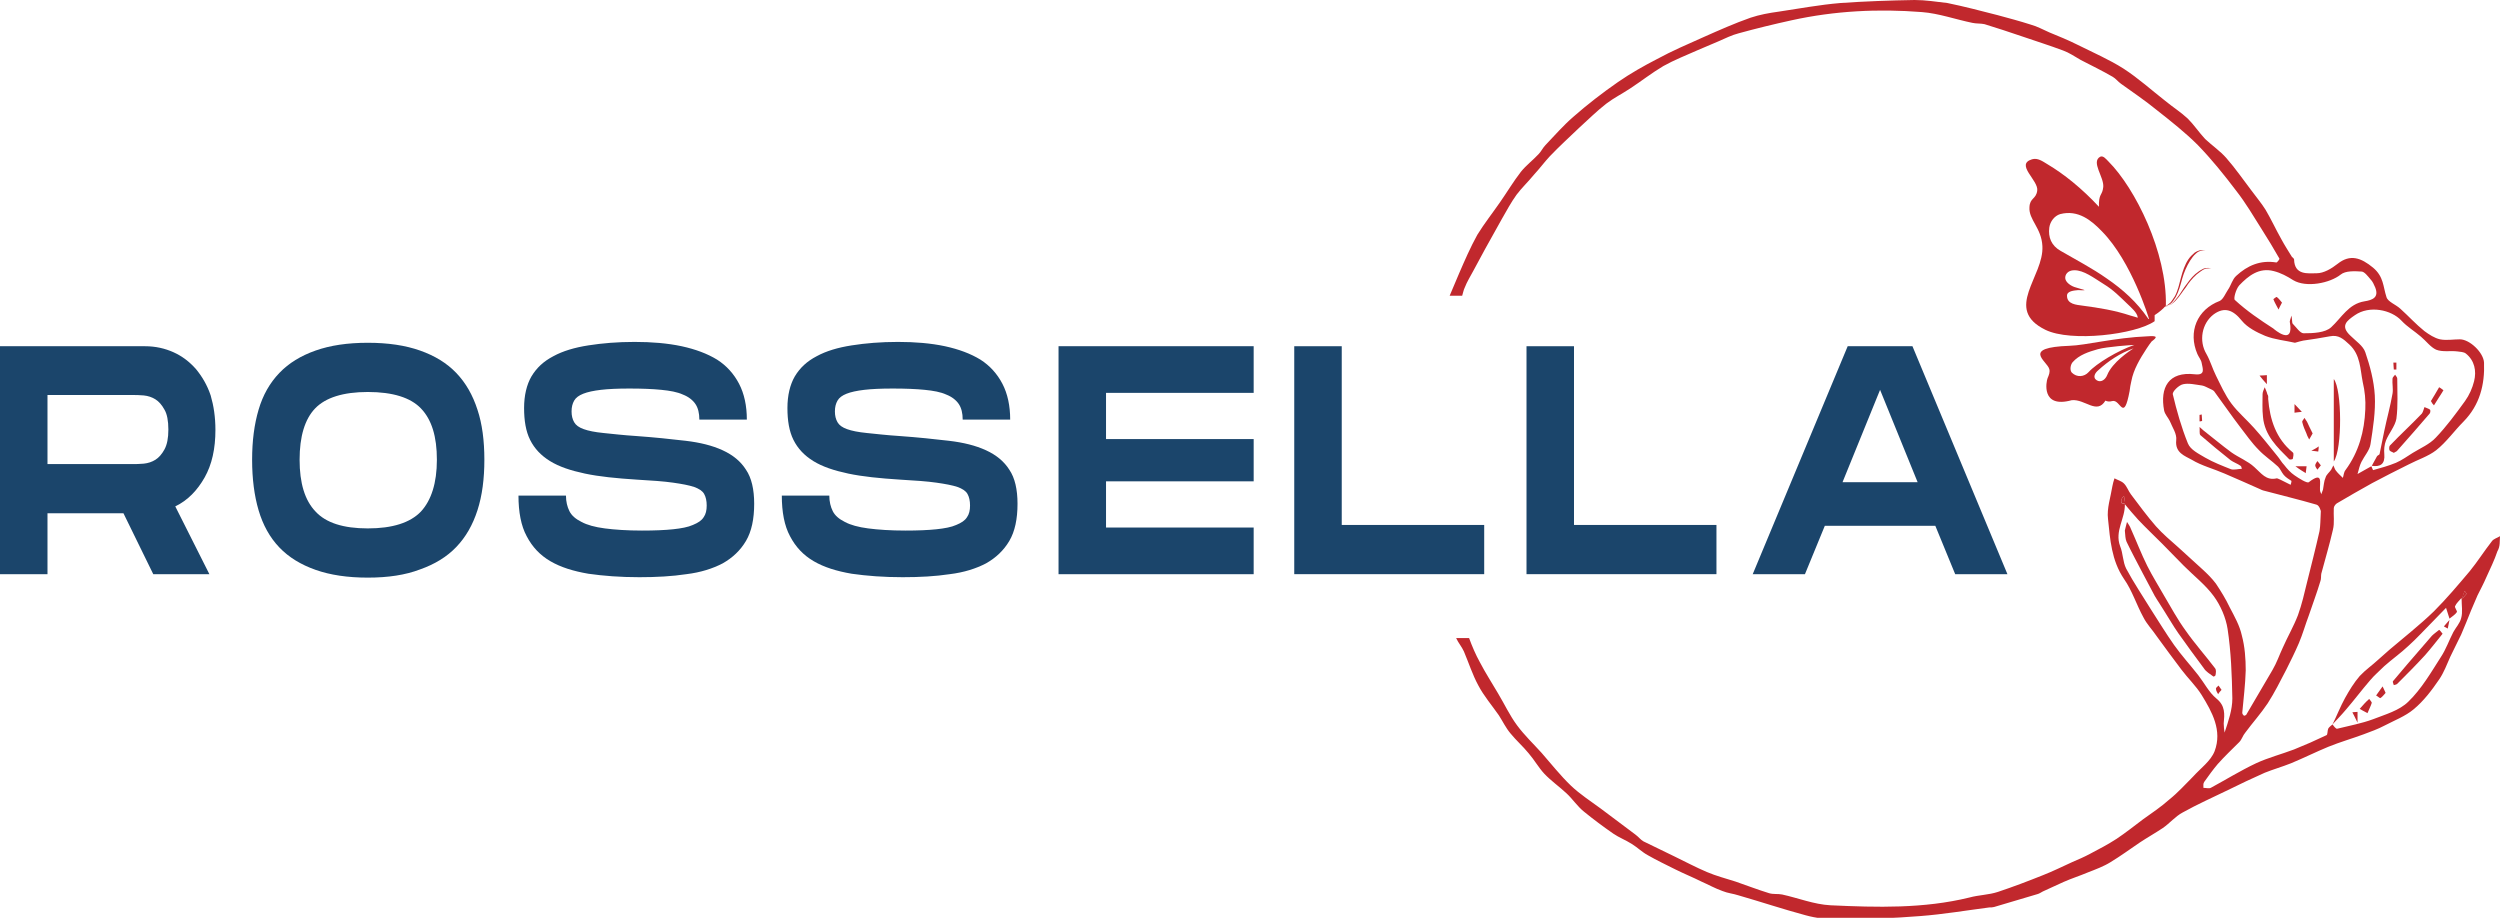 <?xml version="1.0" encoding="utf-8"?>
<!-- Generator: Adobe Illustrator 27.4.0, SVG Export Plug-In . SVG Version: 6.00 Build 0)  -->
<svg version="1.1" id="Layer_1" xmlns="http://www.w3.org/2000/svg" xmlns:xlink="http://www.w3.org/1999/xlink" x="0px" y="0px"
	 viewBox="0 0 579.1 212.6" style="enable-background:new 0 0 579.1 212.6;" xml:space="preserve">
<style type="text/css">
	.st0{fill:#C1282D;}
	.st1{fill:#1B456B;}
	.st2{fill-rule:evenodd;clip-rule:evenodd;fill:#C1282D;}
</style>
<path class="st0" d="M492.3,116.7c-0.3-0.1-0.9-0.1-0.9-0.3c-0.1-0.5,0-1,0.6-1.5C492.1,115.5,492.2,116.1,492.3,116.7
	C492.3,116.7,492.3,116.7,492.3,116.7z"/>
<path class="st0" d="M570.2,138.8c0.2-0.6,0.4-1.2,0.7-1.9c0.2,0.2,0.5,0.6,0.4,0.7C571,138,570.6,138.4,570.2,138.8
	C570.2,138.8,570.2,138.8,570.2,138.8z"/>
<path class="st0" d="M525.4,92.4c0.4,4.8,1.8,9.2,5.7,12.4c0.3,0.2,0.1,1,0,1.5c0,0.1-0.7,0.2-0.8,0.1c-2.8-2.8-5.7-5.5-6.1-9.8
	c-0.2-1.8-0.1-3.6-0.1-5.3c0-0.5,0.3-1.1,0.5-1.6c0.2,0.5,0.5,1.1,0.6,1.6C525.5,91.7,525.4,92.1,525.4,92.4z"/>
<path class="st0" d="M540.6,106.9c0-6.6,0-12.7,0-19.1C542.5,90.2,542.6,104,540.6,106.9z"/>
<path class="st0" d="M535.7,100.4c-0.3,0.6-0.6,1-0.8,1.4c-0.2-0.4-0.5-0.9-0.6-1.3c-0.4-0.9-0.8-1.8-1-2.7c-0.1-0.3,0.3-0.6,0.5-1
	c0.2,0.3,0.4,0.6,0.6,0.9C534.8,98.6,535.2,99.4,535.7,100.4z"/>
<path class="st0" d="M531.7,108c1.4,0,2,0,2.6,0c-0.1,0.5-0.1,1.1-0.2,1.6C533.5,109.2,532.9,108.9,531.7,108z"/>
<path class="st0" d="M523.4,87c0.8,0,1.2-0.1,1.7-0.1c0,0.6,0,1.1,0,2.1C524.4,88.2,524,87.8,523.4,87z"/>
<path class="st0" d="M531.5,93.6c0.8,0.8,1.1,1.2,1.7,1.8c-0.7,0.1-1.2,0.1-1.7,0.2C531.5,95.1,531.5,94.6,531.5,93.6z"/>
<path class="st0" d="M537.1,103.4c0,0.2,0,0.7-0.1,1.2c-0.5-0.1-1-0.1-1.6-0.2C536,104.1,536.6,103.8,537.1,103.4z"/>
<path class="st0" d="M537.6,107.8c-0.3,0.4-0.6,0.7-0.8,1c-0.2-0.3-0.5-0.7-0.5-1c0-0.3,0.3-0.7,0.5-1
	C537,107,537.2,107.3,537.6,107.8z"/>
<path class="st0" d="M549.4,107.9c0.4-0.7,0.8-1.5,1.2-2.2c0.1-0.2,0.5-0.3,0.6-0.5c0.4-1.8,0.7-3.6,1.1-5.4
	c0.6-2.9,1.4-5.7,1.9-8.6c0.2-1.1-0.1-2.3,0-3.5c0-0.3,0.4-0.6,0.6-0.9c0.2,0.3,0.5,0.6,0.5,0.9c0,3.1,0.2,6.3-0.2,9.3
	c-0.3,1.7-1.7,3.3-2.4,5c-0.4,1-0.5,2.2-0.4,3.2C552.5,107.5,551.4,108.2,549.4,107.9C549.4,107.8,549.4,107.9,549.4,107.9z"/>
<path class="st0" d="M554.5,104.9c-0.3-0.2-0.8-0.3-1-0.6c-0.1-0.3-0.1-0.9,0.1-1.1c2.4-2.5,5-4.9,7.4-7.4c0.3-0.4,0.4-1,0.6-1.5
	c0.4,0.2,0.9,0.3,1.3,0.6c0.1,0.1,0.1,0.7-0.1,0.9c-2.5,2.9-5,5.8-7.6,8.7C555.1,104.6,554.8,104.7,554.5,104.9z"/>
<path class="st0" d="M563.1,92.9c0.7-1.1,1.3-2.2,1.9-3.2c0.4,0.2,1,0.7,1,0.7c-0.7,1.2-1.5,2.3-2.2,3.5
	C563.5,93.6,563.3,93.3,563.1,92.9z"/>
<path class="st0" d="M554.5,85.6c0-0.5-0.1-1-0.1-1.6c0.2,0,0.5,0,0.7,0c0,0.5,0,1,0,1.6C554.9,85.6,554.7,85.6,554.5,85.6z"/>
<path class="st0" d="M492.2,122.9c0.1-0.5,0.3-1.2,0.5-2c0.3,0.5,0.7,1,0.9,1.6c1.3,2.9,2.4,5.8,3.8,8.6c1.2,2.4,2.6,4.6,3.9,6.9
	c1.6,2.7,3.1,5.5,5,8.1c2.1,3,4.6,5.8,6.8,8.7c0.3,0.4,0.2,1,0.1,1.6c0,0.1-0.4,0.4-0.5,0.3c-0.8-0.6-1.7-1.1-2.2-1.9
	c-2-2.7-4-5.4-5.9-8.1c-1.2-1.7-2.2-3.5-3.3-5.2c-0.7-1.2-1.5-2.3-2.2-3.5c-0.9-1.7-1.8-3.4-2.7-5.1c-1.3-2.5-2.6-4.9-3.8-7.4
	C492.3,124.8,492.3,124,492.2,122.9z"/>
<path class="st0" d="M514.6,159.8c-0.4,0.4-0.6,0.7-0.8,1c-0.2-0.4-0.5-0.8-0.5-1.3c0-0.2,0.4-0.5,0.6-0.7
	C514.1,159.1,514.3,159.4,514.6,159.8z"/>
<path class="st0" d="M528.6,70.1c-0.4,0.7-0.6,1.2-0.8,1.6c-0.4-0.8-0.9-1.6-1.2-2.4c0,0,0.7-0.6,0.8-0.5
	C527.8,69.1,528.2,69.6,528.6,70.1z"/>
<path class="st0" d="M509.5,97.6c0-0.5,0-1,0-1.5c0,0,0.3,0,0.5-0.1c0,0.5,0.1,1,0.1,1.5C509.9,97.6,509.7,97.6,509.5,97.6z"/>
<path class="st0" d="M565.8,146.8c-1.3,1.6-2.6,3.3-4,4.9c-2.1,2.3-4.3,4.5-6.5,6.7c-0.2,0.2-0.5,0.2-0.8,0.3
	c-0.1-0.3-0.3-0.8-0.2-0.9c1.1-1.3,2.2-2.6,3.3-3.9c1.9-2.2,3.8-4.4,5.7-6.6c0.5-0.5,1.1-0.9,1.7-1.4
	C565.2,146,565.4,146.3,565.8,146.8z"/>
<path class="st0" d="M548.4,165.2c-1-0.5-1.4-0.8-1.8-1c0.7-0.8,1.4-1.6,2.2-2.3c0.2,0.3,0.6,0.7,0.6,0.9
	C549.2,163.5,548.8,164.2,548.4,165.2z"/>
<path class="st0" d="M552.6,160.5c-0.4,0.4-0.7,0.9-1.2,1.2c-0.1,0.1-0.6-0.4-1-0.6c0.5-0.7,1-1.4,1.5-2.1
	C552.1,159.4,552.3,159.8,552.6,160.5z"/>
<path class="st0" d="M544.9,165c0.1,0,0.7-0.1,1.2-0.1c0,0.5,0,1,0,2.5C545.4,166,545.2,165.5,544.9,165z"/>
<path class="st0" d="M567.4,143.6c-0.1,0.7-0.3,1.3-0.4,2c-0.3-0.2-0.6-0.3-0.9-0.5C566.5,144.6,567,144.1,567.4,143.6
	C567.4,143.6,567.4,143.6,567.4,143.6z"/>
<g>
	<path class="st0" d="M549.4,107.8C549.4,107.8,549.4,107.9,549.4,107.8C549.4,107.9,549.4,107.9,549.4,107.8L549.4,107.8z"/>
	<path class="st0" d="M579.1,124.2c-0.6,0.4-1.5,0.6-1.9,1.2c-1.8,2.3-3.3,4.7-5.1,6.9c-2.7,3.2-5.4,6.4-8.3,9.3
		c-3.3,3.2-6.9,6-10.3,8.9c-0.9,0.8-1.7,1.5-2.6,2.3c-1.4,1.3-3,2.4-4.3,3.8c-1.3,1.5-2.4,3.3-3.4,5.1c-1.1,2-1.9,4.1-2.9,6.1
		c-0.3,0.3-0.8,0.6-1,1c-0.2,0.5-0.1,1.4-0.4,1.5c-2.5,1.2-5,2.3-7.5,3.3c-2.9,1.1-6,1.9-8.8,3.2c-3.6,1.7-7,3.8-10.5,5.7
		c-0.4,0.2-1.1,0-1.7,0c0-0.5-0.1-1,0.2-1.4c1-1.4,2-2.8,3.1-4.1c1.6-1.8,3.3-3.4,5-5.1c0.6-0.6,0.8-1.5,1.4-2.2
		c1.7-2.3,3.6-4.4,5.2-6.8c1.6-2.5,2.9-5.1,4.3-7.8c1-2,2-4,2.9-6.1c0.9-2.1,1.5-4.3,2.3-6.4c0.9-2.7,1.9-5.3,2.7-8
		c0.2-0.5,0.1-1.1,0.2-1.7c0.9-3.4,1.9-6.7,2.7-10.2c0.4-1.6,0.1-3.4,0.2-5c0-0.4,0.4-0.9,0.7-1.1c2.7-1.6,5.5-3.2,8.2-4.7
		c2.8-1.5,5.6-2.9,8.4-4.3c2.1-1.1,4.6-1.9,6.4-3.3c2.4-1.9,4.2-4.5,6.4-6.7c3.7-3.8,4.9-8.5,4.7-13.6c-0.1-2.3-3.3-5.4-5.6-5.4
		c-1.5,0-3.1,0.3-4.6,0c-1.3-0.3-2.5-1.1-3.6-1.9c-2-1.6-3.7-3.5-5.6-5.2c-1.1-1-2.9-1.6-3.2-2.7c-0.8-2.4-0.6-4.7-3.1-6.8
		c-2.8-2.3-5.3-3.2-8.2-0.9c-1.4,1.1-3.2,2.2-4.9,2.2c-2,0-5.1,0.5-5.2-3.2c0-0.2-0.3-0.4-0.5-0.6c-0.8-1.3-1.7-2.7-2.4-4
		c-1.3-2.3-2.4-4.7-3.7-6.9c-1-1.6-2.2-3-3.3-4.5c-1.9-2.5-3.7-5.1-5.8-7.5c-1.4-1.6-3.3-2.9-4.9-4.4c-1.4-1.5-2.6-3.3-4-4.7
		c-1.6-1.5-3.5-2.7-5.2-4.1c-3.2-2.5-6.3-5.3-9.7-7.5c-3.3-2.1-7-3.7-10.6-5.5c-2.2-1.1-4.4-2-6.6-2.9c-1.4-0.6-2.8-1.4-4.3-1.8
		c-2.5-0.8-5.1-1.5-7.7-2.2c-3.9-1-7.7-2-11.6-2.8C448.5,0.4,446,0,443.5,0c-5.7,0.1-11.5,0.3-17.2,0.7c-4.8,0.4-9.6,1.3-14.3,2
		c-2.2,0.3-4.4,0.7-6.5,1.4c-3.7,1.3-7.3,2.9-10.9,4.5c-3.6,1.6-7.3,3.2-10.8,5.1c-3.1,1.6-6.1,3.3-9,5.3c-3.6,2.5-7.1,5.2-10.4,8.1
		c-2.3,2-4.3,4.3-6.4,6.5c-0.6,0.6-1,1.5-1.6,2.1c-1.3,1.4-2.9,2.6-4.1,4.1c-1.7,2.2-3.2,4.7-4.8,7c-1.8,2.6-3.7,5-5.3,7.6
		c-1.6,2.9-2.9,5.9-4.2,8.9c-0.7,1.7-1.5,3.5-2.2,5.2h2.9c0.2-0.6,0.3-1.3,0.6-1.9c0.5-1.3,1.3-2.6,2-3.9c0.9-1.7,1.8-3.3,2.7-5
		c1.3-2.3,2.6-4.7,3.9-7c1.1-1.9,2.1-3.8,3.4-5.6c1.2-1.6,2.7-3,4-4.6c1.3-1.4,2.4-2.9,3.7-4.3c2.2-2.3,4.5-4.4,6.8-6.6
		c2.1-1.9,4.1-3.9,6.3-5.6c1.7-1.3,3.7-2.3,5.5-3.5c2.6-1.7,5-3.6,7.7-5.2c2.5-1.4,5.3-2.5,8-3.7c1.6-0.7,3.1-1.3,4.7-2
		c1.6-0.7,3.2-1.5,4.8-1.9c4-1.1,8.1-2.1,12.2-3c10-2.2,20.1-2.7,30.2-1.9c3.9,0.3,7.8,1.7,11.7,2.5c0.9,0.2,1.9,0.1,2.8,0.3
		c2.9,0.9,5.7,1.8,8.6,2.8c3.2,1.1,6.4,2.1,9.6,3.3c1.4,0.5,2.7,1.4,4.1,2.2c2.5,1.3,5,2.5,7.4,3.9c0.7,0.4,1.2,1.1,1.9,1.6
		c2.8,2,5.6,3.9,8.3,6.1c3.3,2.6,6.6,5.2,9.5,8.1c3.2,3.3,6.1,6.9,8.9,10.6c2.2,2.8,4,5.9,5.9,8.9c1.4,2.2,2.8,4.5,4.1,6.8
		c0.1,0.1-0.5,0.9-0.7,0.9c-3.7-0.6-6.7,0.7-9.3,3.1c-0.9,0.8-1.2,2.2-1.9,3.2c-0.6,0.9-1.1,2.2-1.9,2.6c-5.3,2-7.4,7.2-5.2,12.3
		c0.3,0.7,0.9,1.4,1,2.1c0.2,1.2,1,2.9-1.6,2.6c-6.1-0.7-8.1,3.1-7.1,8.4c0.2,0.9,0.9,1.6,1.3,2.4c0.6,1.5,1.7,3,1.5,4.5
		c-0.3,2.9,2,3.6,3.6,4.5c2.3,1.4,5.1,2.1,7.6,3.2c2.8,1.2,5.5,2.4,8.2,3.6c0.2,0.1,0.4,0.2,0.7,0.3c4.1,1.1,8.3,2.1,12.4,3.3
		c0.7,0.2,1,1.5,1,1.5c-0.1,2.1-0.1,3.4-0.3,4.6c-0.9,4-1.9,7.9-2.9,11.9c-0.6,2.5-1.2,5.1-2.1,7.6c-1,2.6-2.4,5-3.5,7.5
		c-0.8,1.7-1.4,3.5-2.4,5.2c-2,3.5-4.1,6.9-6.1,10.4c-0.1,0.1-0.4,0.2-0.5,0.2c-0.2-0.2-0.4-0.4-0.4-0.7c0.3-3.3,0.7-6.5,0.8-9.8
		c0-2.7-0.2-5.5-0.9-8.1c-0.5-2.3-1.7-4.4-2.8-6.5c-0.9-1.9-2-3.7-3.2-5.5c-0.9-1.2-2-2.3-3.1-3.3c-1.8-1.7-3.8-3.4-5.6-5.1
		c-1.8-1.6-3.6-3.1-5.2-4.9c-2.1-2.4-3.9-4.9-5.8-7.4c-0.6-0.8-0.9-1.8-1.6-2.5c-0.6-0.6-1.5-0.8-2.2-1.2c-0.2,0.6-0.4,1.3-0.5,1.9
		c-0.4,2.5-1.3,5.1-1,7.5c0.5,4.8,0.8,9.6,3.7,13.9c1.9,2.7,2.9,6,4.5,8.9c0.8,1.6,2.1,2.9,3.1,4.4c1.9,2.6,3.8,5.2,5.7,7.7
		c1.5,2,3.4,3.8,4.7,5.9c2.4,3.9,4.8,8.2,3,13c-0.9,2.3-3.3,4-5,5.9c-1.8,1.8-3.5,3.7-5.5,5.3c-1.9,1.7-4,3.1-6.1,4.6
		c-2,1.5-4,3.1-6.1,4.5c-2,1.3-4.1,2.4-6.2,3.5c-1.3,0.7-2.7,1.3-4.1,1.9c-2.2,1-4.4,2.1-6.7,3c-3.5,1.4-6.9,2.7-10.5,3.9
		c-2.1,0.7-4.4,0.7-6.6,1.3c-10.6,2.6-21.4,2.3-32.2,1.8c-3.8-0.2-7.5-1.7-11.2-2.5c-1-0.2-2,0-3-0.3c-2.6-0.8-5.2-1.8-7.8-2.7
		c-2.2-0.7-4.5-1.3-6.6-2.2c-2.6-1.1-5-2.4-7.5-3.6c-2.4-1.2-4.8-2.3-7.2-3.5c-0.7-0.4-1.2-1.1-1.9-1.6c-2.7-2-5.3-4-8-6
		c-2.3-1.7-4.8-3.3-6.9-5.3c-2.5-2.4-4.6-5.1-6.8-7.6c-1.9-2.1-4-4.1-5.7-6.4c-1.7-2.3-2.9-4.9-4.4-7.4c-1.4-2.4-2.9-4.7-4.2-7.2
		c-1-1.8-1.8-3.7-2.5-5.6h-3c0,0,0,0,0,0c0.5,1.1,1.3,2,1.8,3.1c1.1,2.6,2,5.4,3.3,7.8c1.3,2.5,3.2,4.7,4.8,7
		c0.9,1.4,1.6,2.9,2.7,4.2c1.3,1.6,2.9,3,4.2,4.6c1.3,1.5,2.3,3.3,3.6,4.7c1.6,1.7,3.5,3,5.2,4.6c1.4,1.3,2.5,3,4,4.2
		c2.2,1.8,4.5,3.5,6.8,5.1c1.3,0.9,2.9,1.5,4.3,2.4c1.3,0.8,2.4,1.9,3.7,2.6c2.1,1.2,4.2,2.2,6.4,3.3c2,1,4,1.8,6,2.8
		c1.6,0.7,3.2,1.6,4.9,2.2c1.2,0.5,2.5,0.6,3.7,1c5.2,1.5,10.3,3.2,15.5,4.6c2.5,0.7,5.3,1,7.9,1c6.2-0.1,12.5-0.3,18.7-0.8
		c5.3-0.4,10.6-1.3,16-2c0.4,0,0.7,0,1.1-0.1c3.4-1,6.7-2,10.1-3c0.4-0.1,0.8-0.4,1.2-0.6c1.6-0.7,3.2-1.5,4.8-2.2
		c1.8-0.8,3.7-1.4,5.6-2.2c1.8-0.7,3.7-1.4,5.3-2.4c2.3-1.4,4.5-3,6.7-4.5c1.8-1.2,3.6-2.2,5.4-3.4c1.6-1.1,2.9-2.7,4.6-3.6
		c3.4-1.9,7-3.5,10.5-5.2c2.8-1.4,5.6-2.7,8.5-4c2-0.8,4.1-1.4,6.1-2.2c2.9-1.2,5.7-2.6,8.6-3.8c2.7-1.1,5.5-1.9,8.2-2.9
		c1.6-0.6,3.3-1.2,4.8-2c2.3-1.2,4.9-2.2,6.8-3.8c2.3-1.9,4.2-4.4,5.9-6.9c1.1-1.6,1.8-3.5,2.6-5.3c0.8-1.7,1.7-3.4,2.5-5.1
		c0.8-1.9,1.6-3.8,2.3-5.6c0.5-1.2,1-2.3,1.5-3.5c0.7-1.4,1.4-2.7,2-4.1c0.9-2,1.9-4,2.6-6.1C579.2,126.5,579,125.3,579.1,124.2z
		 M556.3,74.3c1.3,1.4,3,2.4,4.5,3.7c1.2,1,2.2,2.4,3.5,3c1.5,0.6,3.3,0.2,4.9,0.4c0.7,0.1,1.5,0.1,2,0.5c2,1.6,2.5,4,1.9,6.4
		c-0.4,1.6-1.1,3.2-2.1,4.6c-2.1,2.9-4.3,5.9-6.8,8.5c-1.4,1.5-3.5,2.4-5.3,3.5c-1.3,0.8-2.5,1.7-3.9,2.3c-1.7,0.7-3.5,1.2-5.3,1.7
		c0,0-0.3-0.6-0.4-0.9c-0.9,0.5-1.8,1-3.2,1.8c0.3-1.1,0.5-2,0.9-2.8c0.7-1.4,1.9-2.7,2.1-4.1c0.6-3.8,1.2-7.6,1-11.3
		c-0.2-3.4-1.1-6.8-2.2-10c-0.5-1.5-2.2-2.6-3.4-3.8c-2.5-2.3-0.9-3.5,1-4.8C548.8,70.7,553.9,71.7,556.3,74.3z M518.7,66.1
		c2.1-2.2,4.6-4.2,8-3.3c1.6,0.4,3.1,1.2,4.5,2.1c3,1.8,8.5,0.7,11-1.3c1.1-0.9,3.2-0.8,4.8-0.7c0.7,0,1.5,1.1,2.1,1.8
		c0.5,0.5,0.8,1.2,1.1,1.9c0.9,2.3-0.6,2.9-2.5,3.2c-3.7,0.6-5.3,3.8-7.7,6c-1.4,1.3-4.2,1.4-6.4,1.4c-0.8,0-1.7-1.4-2.5-2.2
		c-0.2-0.2-0.1-0.7-0.3-1.9c-0.3,1-0.4,1.2-0.4,1.4c1.1,5.9-3.7,1.7-3.8,1.6c-3.1-2-6.2-4.1-8.9-6.6C517.3,69.3,517.9,67,518.7,66.1
		z M530.6,112.3c-0.8-0.4-1.6-0.8-2.4-1.2c-0.3-0.1-0.6-0.3-0.8-0.3c-2.5,0.6-3.6-1.2-5.2-2.6c-1.5-1.4-3.6-2.2-5.3-3.4
		c-2.2-1.6-4.3-3.4-6.5-5.1c-0.3-0.3-0.6-0.5-0.9-0.8c0.1,0.7-0.1,1.6,0.2,1.9c2.3,2,4.6,3.9,7,5.8c0.7,0.5,1.6,0.8,2.3,1.3
		c0.2,0.1,0.2,0.4,0.3,0.7c-0.8,0-1.7,0.3-2.5,0.1c-2-0.8-4.1-1.6-6-2.7c-1.5-0.9-3.4-1.8-4-3.3c-1.5-3.7-2.6-7.6-3.5-11.4
		c-0.1-0.6,1.4-2.1,2.4-2.3c1.3-0.3,2.9,0.1,4.4,0.3c0.6,0.1,1.2,0.5,1.7,0.7c0.4,0.2,1,0.4,1.2,0.8c2,2.7,3.9,5.5,5.9,8.1
		c1.4,1.8,2.7,3.7,4.3,5.3c1.3,1.4,3,2.5,4.5,3.9c0.5,0.5,0.8,1.3,1.3,1.9c0.5,0.6,1.2,1,1.8,1.4C530.8,111.7,530.7,112,530.6,112.3
		z M537.4,113.5c-0.1-1.7,0.8-4.4-2.6-1.8c-0.4,0.3-2.3-0.9-3.3-1.6c-0.9-0.6-1.7-1.5-2.4-2.4c-0.6-0.6-1-1.4-1.6-2.1
		c-1.8-2.2-3.5-4.4-5.4-6.5c-1.7-1.9-3.7-3.6-5.2-5.6c-1.5-2-2.5-4.3-3.6-6.5c-0.8-1.6-1.3-3.4-2.2-5c-1.8-3-1.1-7.1,1.7-9.2
		c2.5-1.8,4.5-1,6.5,1.5c1.3,1.6,3.5,2.7,5.4,3.5c2.3,0.9,4.8,1.1,6.9,1.6c0.8-0.2,1.3-0.4,1.9-0.5c2.1-0.3,4.1-0.6,6.2-1
		c2-0.4,3.1,0.6,4.5,1.9c2.6,2.4,2.5,5.7,3.1,8.7c0.5,2.1,0.7,4.2,0.6,6.3c-0.2,5.1-1.5,9.9-4.6,14.1c-0.4,0.5-0.4,1.2-0.6,1.8
		c-0.6-0.6-1.2-1.1-1.7-1.8c-0.2-0.3-0.3-0.7-0.5-1.1c-0.2,0.3-0.3,0.7-0.5,1c-0.4,0.6-1.1,1.1-1.3,1.8c-0.4,0.9-0.4,1.8-0.6,2.8
		c-0.1,0.4-0.3,0.7-0.4,1.1C537.7,114.3,537.4,113.9,537.4,113.5z M492,114.9c0.1,0.6,0.2,1.2,0.2,1.8c-0.3-0.1-0.8-0.1-0.8-0.2
		C491.3,115.9,491.4,115.4,492,114.9z M513.4,161.8c-1.7-1.4-2.8-3.6-4.2-5.4c-1.8-2.3-3.9-4.6-5.6-7c-1.9-2.7-3.6-5.5-5.4-8.3
		c-1.9-3.1-4-6.2-5.7-9.4c-0.8-1.6-0.7-3.5-1.4-5.2c-1.3-3.5,1.2-6.4,1.1-9.7c1,1.2,2,2.4,3.1,3.6c1.8,1.9,3.7,3.7,5.5,5.5
		c1.7,1.7,3.4,3.5,5.1,5.2c2.3,2.3,5,4.4,6.9,7c1.6,2.2,2.8,5,3.2,7.6c0.8,5.3,1,10.7,1.1,16.1c0,2.6-0.9,5.2-1.8,7.9
		c-0.1-0.7-0.2-1.4-0.2-2.1C515.3,165.4,515.5,163.5,513.4,161.8z M570.1,143.2c-0.3,1.2-1.2,2.1-1.8,3.2c-1,1.9-1.7,4-2.9,5.8
		c-2.3,3.6-4.5,7.4-7.5,10.3c-2.1,2.1-5.4,3-8.2,4.1c-2.7,1-5.5,1.5-8.3,2.2c-0.3,0.1-0.8-0.6-1.1-1c0,0,0,0,0,0
		c1-1.1,2.1-2.2,3.1-3.4c1.9-2.2,3.7-4.6,5.6-6.8c1-1.2,2.2-2.2,3.3-3.3c1.8-1.6,3.8-3,5.6-4.7c1.9-1.7,3.6-3.6,5.4-5.4
		c1.1-1.1,2.2-2.3,3.3-3.4c0.3,0.8,0.5,1.7,0.8,2.5c0.6-0.5,1.3-0.9,1.7-1.5c0.2-0.2-0.6-1.1-0.4-1.4c0.3-0.7,1-1.3,1.5-1.9
		C570.2,140.3,570.5,141.8,570.1,143.2z M570.3,138.7c0.2-0.6,0.4-1.2,0.6-1.8c0.2,0.2,0.5,0.6,0.4,0.7
		C571,138,570.6,138.4,570.3,138.7z"/>
	<path class="st0" d="M567.4,143.6C567.4,143.6,567.4,143.6,567.4,143.6C567.4,143.6,567.4,143.6,567.4,143.6L567.4,143.6z"/>
</g>
<g>
	<path class="st1" d="M49.9,99.6c0,4.3-0.8,8-2.5,11c-1.7,3-3.9,5.3-6.8,6.7l7.9,15.7h-13l-6.9-14.1H11V133H0V80.2h33.6
		c2.4,0,4.6,0.5,6.6,1.4c2,0.9,3.7,2.2,5.2,3.9c1.4,1.7,2.6,3.7,3.4,6.1C49.5,94,49.9,96.6,49.9,99.6z M11,91.6v15.9h19.5
		c0.9,0,1.8,0,2.8-0.1c1-0.1,1.9-0.4,2.7-0.9c0.8-0.5,1.5-1.3,2.1-2.4c0.6-1.1,0.9-2.6,0.9-4.6c0-2-0.3-3.6-0.9-4.6
		c-0.6-1.1-1.3-1.9-2.1-2.4c-0.8-0.5-1.7-0.8-2.7-0.9c-1-0.1-1.9-0.1-2.8-0.1H11z"/>
	<path class="st1" d="M85.2,133.8c-4.7,0-8.7-0.6-12.1-1.8c-3.4-1.2-6.2-2.9-8.4-5.2c-2.2-2.3-3.8-5.2-4.8-8.6
		c-1-3.4-1.5-7.3-1.5-11.7c0-4.4,0.5-8.2,1.5-11.6c1-3.4,2.6-6.2,4.8-8.5c2.2-2.3,5-4,8.4-5.2c3.4-1.2,7.4-1.8,12.1-1.8
		c4.7,0,8.7,0.6,12.1,1.8c3.4,1.2,6.2,2.9,8.4,5.2c2.2,2.3,3.8,5.1,4.9,8.5c1.1,3.3,1.6,7.2,1.6,11.6c0,4.4-0.5,8.3-1.6,11.7
		c-1.1,3.4-2.7,6.2-4.9,8.5c-2.2,2.3-5,4-8.4,5.2C93.9,133.2,89.9,133.8,85.2,133.8z M85.2,122.4c5.7,0,9.8-1.3,12.3-3.9
		c2.4-2.6,3.7-6.6,3.7-12c0-5.4-1.2-9.3-3.7-11.9c-2.4-2.5-6.5-3.8-12.3-3.8c-5.7,0-9.8,1.3-12.2,3.8c-2.4,2.5-3.6,6.5-3.6,11.9
		c0,5.4,1.2,9.4,3.7,12C75.5,121.1,79.5,122.4,85.2,122.4z"/>
	<path class="st1" d="M131.1,114.8c0,1.4,0.3,2.6,0.8,3.6c0.5,1,1.4,1.8,2.8,2.5c1.3,0.7,3.1,1.2,5.4,1.5c2.3,0.3,5.2,0.5,8.6,0.5
		c2.9,0,5.3-0.1,7.2-0.3c1.9-0.2,3.5-0.5,4.6-1c1.2-0.5,2-1,2.5-1.8c0.5-0.7,0.7-1.6,0.7-2.7c0-1.1-0.2-2-0.6-2.7
		c-0.4-0.7-1.2-1.2-2.3-1.6c-1.2-0.4-2.8-0.7-4.9-1c-2.1-0.3-4.9-0.5-8.4-0.7c-4.7-0.3-8.7-0.7-12-1.4c-3.3-0.7-6-1.6-8.1-2.9
		c-2.1-1.3-3.6-2.9-4.6-4.9c-1-2-1.4-4.5-1.4-7.4c0-2.9,0.6-5.4,1.7-7.3c1.2-2,2.8-3.5,5.1-4.7c2.2-1.2,4.9-2,8.1-2.5
		c3.2-0.5,6.7-0.8,10.7-0.8c4,0,7.6,0.3,10.9,1c3.2,0.7,5.9,1.7,8.2,3.1c2.2,1.4,3.9,3.3,5.1,5.6c1.2,2.3,1.8,5.1,1.8,8.3h-11
		c0-1.5-0.3-2.7-0.9-3.6c-0.6-0.9-1.6-1.7-2.9-2.2c-1.3-0.6-3-0.9-5-1.1c-2-0.2-4.5-0.3-7.4-0.3c-2.7,0-4.9,0.1-6.6,0.3
		c-1.7,0.2-3.1,0.5-4.1,0.9c-1,0.4-1.7,0.9-2.1,1.6c-0.4,0.7-0.6,1.5-0.6,2.5c0,1,0.2,1.8,0.6,2.5c0.4,0.7,1.1,1.2,2.2,1.6
		c1.1,0.4,2.6,0.7,4.6,0.9c2,0.2,4.5,0.5,7.6,0.7c4.2,0.3,8,0.7,11.4,1.1c3.4,0.4,6.2,1.1,8.6,2.2c2.4,1.1,4.2,2.6,5.4,4.5
		c1.3,1.9,1.9,4.6,1.9,7.9c0,3.5-0.6,6.4-1.9,8.6c-1.3,2.2-3.1,3.9-5.4,5.2c-2.3,1.2-5.1,2.1-8.4,2.5c-3.3,0.5-6.9,0.7-10.9,0.7
		c-4.4,0-8.3-0.3-11.8-0.8c-3.5-0.6-6.4-1.5-8.8-2.9c-2.4-1.4-4.2-3.3-5.5-5.8c-1.3-2.4-1.9-5.6-1.9-9.4H131.1z"/>
	<path class="st1" d="M192.1,114.8c0,1.4,0.3,2.6,0.8,3.6c0.5,1,1.4,1.8,2.8,2.5c1.3,0.7,3.1,1.2,5.4,1.5c2.3,0.3,5.2,0.5,8.6,0.5
		c2.9,0,5.3-0.1,7.2-0.3c1.9-0.2,3.5-0.5,4.6-1c1.2-0.5,2-1,2.5-1.8c0.5-0.7,0.7-1.6,0.7-2.7c0-1.1-0.2-2-0.6-2.7
		c-0.4-0.7-1.2-1.2-2.3-1.6c-1.2-0.4-2.8-0.7-4.9-1c-2.1-0.3-4.9-0.5-8.4-0.7c-4.7-0.3-8.7-0.7-12-1.4c-3.3-0.7-6-1.6-8.1-2.9
		c-2.1-1.3-3.6-2.9-4.6-4.9c-1-2-1.4-4.5-1.4-7.4c0-2.9,0.6-5.4,1.7-7.3c1.2-2,2.8-3.5,5.1-4.7c2.2-1.2,4.9-2,8.1-2.5
		c3.2-0.5,6.7-0.8,10.7-0.8c4,0,7.6,0.3,10.9,1c3.2,0.7,5.9,1.7,8.2,3.1c2.2,1.4,3.9,3.3,5.1,5.6c1.2,2.3,1.8,5.1,1.8,8.3h-11
		c0-1.5-0.3-2.7-0.9-3.6c-0.6-0.9-1.6-1.7-2.9-2.2c-1.3-0.6-3-0.9-5-1.1c-2-0.2-4.5-0.3-7.4-0.3c-2.7,0-4.9,0.1-6.6,0.3
		c-1.7,0.2-3.1,0.5-4.1,0.9c-1,0.4-1.7,0.9-2.1,1.6c-0.4,0.7-0.6,1.5-0.6,2.5c0,1,0.2,1.8,0.6,2.5c0.4,0.7,1.1,1.2,2.2,1.6
		c1.1,0.4,2.6,0.7,4.6,0.9c2,0.2,4.5,0.5,7.6,0.7c4.2,0.3,8,0.7,11.4,1.1c3.4,0.4,6.2,1.1,8.6,2.2c2.4,1.1,4.2,2.6,5.4,4.5
		c1.3,1.9,1.9,4.6,1.9,7.9c0,3.5-0.6,6.4-1.9,8.6c-1.3,2.2-3.1,3.9-5.4,5.2c-2.3,1.2-5.1,2.1-8.4,2.5c-3.3,0.5-6.9,0.7-10.9,0.7
		c-4.4,0-8.3-0.3-11.8-0.8c-3.5-0.6-6.4-1.5-8.8-2.9c-2.4-1.4-4.2-3.3-5.5-5.8c-1.3-2.4-1.9-5.6-1.9-9.4H192.1z"/>
	<path class="st1" d="M256.2,91v10.7h34.2v9.8h-34.2v10.7h34.2V133h-45.2V80.2h45.2V91H256.2z"/>
	<path class="st1" d="M343.8,121.6V133h-44V80.2h11v41.4H343.8z"/>
	<path class="st1" d="M397.6,121.6V133h-44V80.2h11v41.4H397.6z"/>
	<path class="st1" d="M452.9,133l-4.6-11.2h-25.6l-4.6,11.2h-12.1l22-52.8H443L465,133H452.9z M426.8,111.7h17.4l-8.7-21.4
		L426.8,111.7z"/>
</g>
<g>
	<path class="st0" d="M501,71.1c0.5,0,1-0.1,1.4-0.3c0.3-0.1,0.6-0.3,0.8-0.5c0.3-0.2,0.5-0.4,0.7-0.6c0.9-0.9,1.6-2.1,2.4-3.1
		c0.7-1.1,1.5-2.1,2.5-3c0.5-0.4,1-0.8,1.5-1.1c0.5-0.3,1.2-0.4,1.9-0.3l0,0c-0.4-0.1-0.7-0.2-1.1-0.1c-0.3,0-0.7,0.1-1,0.3
		c-0.6,0.3-1.1,0.7-1.6,1.1c-1,0.9-1.7,1.9-2.5,3c-0.7,1.1-1.4,2.2-2.3,3.2c-0.2,0.2-0.4,0.4-0.7,0.7c-0.3,0.2-0.5,0.4-0.8,0.5
		C502,70.9,501.5,71,501,71.1"/>
	<path class="st0" d="M501,71.1c0.6-0.2,1.1-0.3,1.6-0.6c0.3-0.2,0.6-0.5,0.8-0.8c0.2-0.3,0.4-0.6,0.6-0.9c0.7-1.3,1.1-2.8,1.5-4.3
		c0.4-1.4,1-2.8,1.8-4.1c0.4-0.6,0.8-1.2,1.4-1.7c0.5-0.5,1.3-0.8,2.2-0.7l0,0c-0.5-0.1-1-0.1-1.4,0c-0.4,0.1-0.8,0.3-1.1,0.5
		c-0.6,0.5-1.1,1-1.5,1.6c-0.8,1.2-1.3,2.7-1.7,4.2c-0.4,1.5-0.7,3-1.4,4.3c-0.2,0.3-0.4,0.6-0.6,0.9c-0.2,0.3-0.4,0.6-0.7,0.8
		C502.1,70.7,501.6,70.9,501,71.1"/>
	<g>
		<path class="st2" d="M497.5,77.9c-7.6,0.3-14.4,2.1-18.1,2.2c-11.3,0.4-5.2,3.5-4.7,5.4c0.2,0.7-0.1,1.4-0.4,2.1
			c-0.3,0.7-1.6,7.1,5.6,5.1c3.1-0.3,5.8,3.4,7.8,0.1c0.4,0.2,0.9,0.3,1.6,0.1c1.9-0.5,2.6,5.1,4-2.3c0.1-0.8,0.2-1.5,0.4-2.3
			c0.5-2.7,2-5.2,3.5-7.5c0.5-0.8,0.9-1.3,1.2-1.7C499.6,78.2,500,77.7,497.5,77.9z M488.1,86.9c-0.4,1-1.4,1.8-2.4,1.2
			c-1.1-0.7-0.3-1.8,0.3-2.3c2.4-2.2,5.1-4,8.2-5.1C493.3,81.3,489.3,83.9,488.1,86.9z M483.8,86.2c-1,1.1-2.7,1.3-3.9,0.1
			c-0.5-0.6-0.3-1.8,0.2-2.4c1.5-1.7,3.7-2.4,5.8-3c2.1-0.6,8-1,8.5-1C490.6,81.2,485.6,84.2,483.8,86.2z"/>
		<path class="st2" d="M488.4,37.4c-0.6-0.6-1.2-1.4-1.9-1.1c-2.2,1.2,0.9,4.7,0.7,7c-0.2,1.9-0.9,1.5-1,3.7c0,0.3,0,0.6,0,0.9
			c-3.9-4.2-8.1-7.6-12-9.9c-1-0.6-2.2-1.5-3.5-1.1c-4,1.2,1.6,4.9,1.2,7.3c-0.3,2-1.7,1.6-1.8,3.8c-0.2,2.9,2.8,4.8,3,9
			c0.4,7.1-9.1,14.6,0.7,19.4c5.9,2.9,20.9,1.1,25.3-2c0-0.5,0-0.9,0-1.4c1.1-0.7,2-1.5,2.6-2.2C502,58.5,494.6,43.6,488.4,37.4z
			 M493.5,73.1c-3.6-1.2-7.3-1.8-11.1-2.3c-1.4-0.2-3.6-0.3-3.6-2.3c0-1.1,1.6-1.2,2.6-1.3c0.5,0,1.2,0.1,1.5,0
			c-0.6-0.2-1.3-0.4-2-0.6c-1.2-0.3-2.4-1.2-2.5-2.1c-0.1-0.8,0.5-1.9,2.1-1.9c2.2,0,4.4,1.7,6.8,3.2c2.3,1.4,3.7,2.9,5.6,4.7
			c0.7,0.7,2.2,1.9,2.3,3.1C494.7,73.4,494.1,73.3,493.5,73.1z M497.6,73.8c-2.6-3.8-5.8-6.7-9.6-9.3c-3.4-2.4-7.1-4.3-10.7-6.4
			c-2.1-1.2-2.9-3.1-2.6-5.4c0.2-1.4,1.2-2.7,2.5-3.1c4.2-1.1,7.3,1.5,9.7,4c6.9,7,10.9,20.2,10.9,20.3
			C497.7,73.9,497.6,73.9,497.6,73.8z"/>
	</g>
</g>
</svg>
